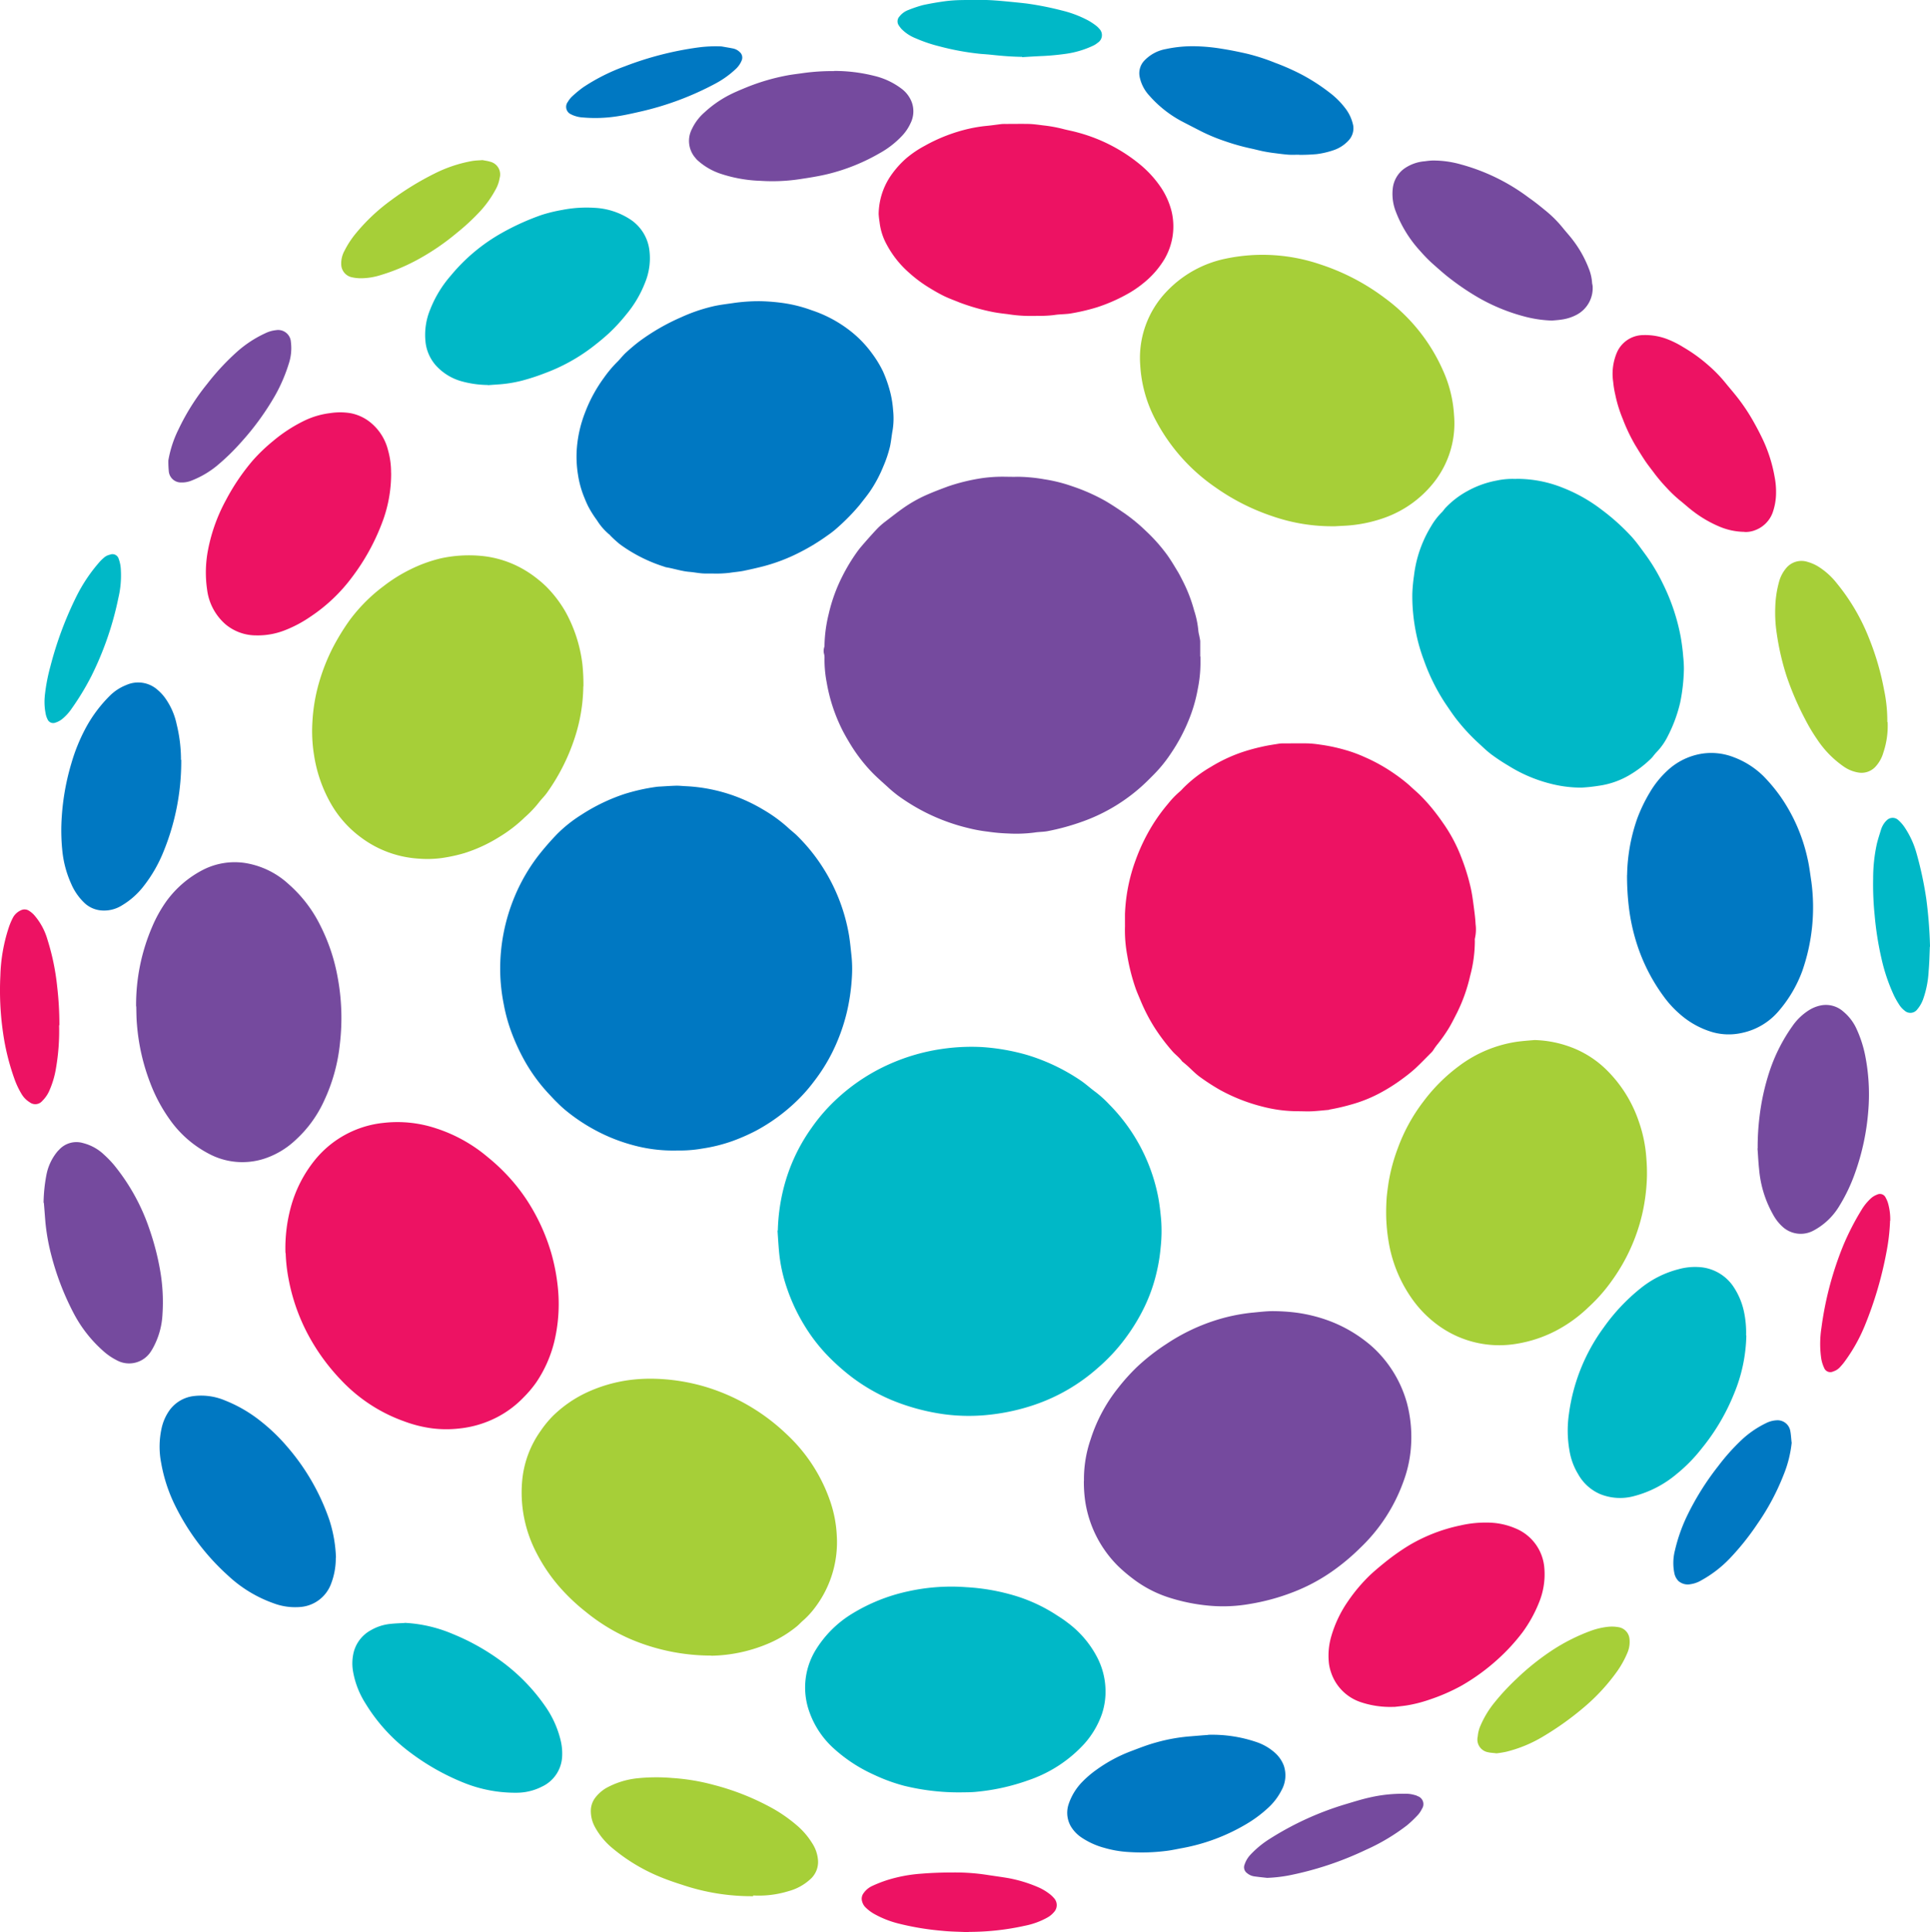 <svg xmlns="http://www.w3.org/2000/svg" width="89.666" height="89.746" viewBox="0 0 89.666 89.746">
  <g id="sygnet_netia_kolor" transform="translate(-1232.062 -184.01)">
    <g id="Group_14" data-name="Group 14" transform="translate(993.22 184.01)">
      <path id="Path_293" data-name="Path 293" d="M1406.913,186.651c-.454-.007-.908-.041-1.355-.089-.186-.021-.371-.034-.557-.048a12.166,12.166,0,0,1-1.926-.351,6.856,6.856,0,0,1-1.114-.378,1.887,1.887,0,0,1-.66-.44,1.709,1.709,0,0,1-.131-.179.333.333,0,0,1,.048-.392.937.937,0,0,1,.413-.3,5.96,5.96,0,0,1,.674-.227c.351-.076.715-.138,1.073-.186a6.87,6.87,0,0,1,.756-.048c.289-.007.578-.007.873-.007.44,0,.874.041,1.314.083.282.028.564.055.839.089a14.61,14.61,0,0,1,1.616.323,5.174,5.174,0,0,1,1.224.468,3.106,3.106,0,0,1,.351.234.912.912,0,0,1,.144.138.419.419,0,0,1-.076.66.944.944,0,0,1-.206.131,4.374,4.374,0,0,1-1.272.378c-.344.048-.695.083-1.045.1-.323.014-.653.034-.977.055" transform="translate(-1120.586 -184.01)" fill="#00b8c7"/>
      <path id="Path_294" data-name="Path 294" d="M1385.937,187.14c.186.034.371.062.557.1a.621.621,0,0,1,.3.158.34.34,0,0,1,.1.392,1.107,1.107,0,0,1-.282.406,4.354,4.354,0,0,1-.942.674,13.866,13.866,0,0,1-3.48,1.3c-.365.083-.722.165-1.087.22a6.644,6.644,0,0,1-1.568.055,1.421,1.421,0,0,1-.42-.083.914.914,0,0,1-.144-.062.378.378,0,0,1-.158-.578,1.138,1.138,0,0,1,.193-.248,5.3,5.3,0,0,1,.523-.433,9.029,9.029,0,0,1,1.926-.97,15.142,15.142,0,0,1,3.418-.88,6.167,6.167,0,0,1,1.073-.048" transform="translate(-1113.592 -184.987)" fill="#0078c2"/>
      <g id="Group_13" data-name="Group 13" transform="translate(0 2.146)">
        <path id="Path_295" data-name="Path 295" d="M1455.573,215.779a3.076,3.076,0,0,1-1.2-.254,5.549,5.549,0,0,1-1.217-.715c-.2-.151-.385-.323-.584-.481a6.072,6.072,0,0,1-.612-.578,8.137,8.137,0,0,1-.55-.64c-.151-.206-.31-.4-.454-.612-.158-.234-.309-.481-.461-.729a8.181,8.181,0,0,1-.592-1.238,6.165,6.165,0,0,1-.344-1.114,4.443,4.443,0,0,1-.1-.605,2.539,2.539,0,0,1,.172-1.362,1.348,1.348,0,0,1,1.21-.812,2.9,2.9,0,0,1,1.087.172,4.449,4.449,0,0,1,.791.392,7.345,7.345,0,0,1,1.162.839,6.519,6.519,0,0,1,.8.825c.144.179.289.344.433.523a8.829,8.829,0,0,1,.825,1.2c.137.241.268.481.385.722a6.855,6.855,0,0,1,.633,1.9,3.638,3.638,0,0,1,.069.77,2.8,2.8,0,0,1-.165.922,1.378,1.378,0,0,1-.791.791,1.232,1.232,0,0,1-.523.089" transform="translate(-1135.67 -193.221)" fill="#ed1263"/>
        <path id="Path_296" data-name="Path 296" d="M1441.979,202.285a5.653,5.653,0,0,1-1.224-.172,8.81,8.81,0,0,1-2.146-.86,11.8,11.8,0,0,1-1.348-.9c-.3-.227-.578-.481-.86-.729a6.9,6.9,0,0,1-.543-.557,5.721,5.721,0,0,1-1.142-1.836,2.258,2.258,0,0,1-.144-1.087,1.317,1.317,0,0,1,.53-.915,1.923,1.923,0,0,1,.97-.344,3.064,3.064,0,0,1,.344-.034,4.694,4.694,0,0,1,1.314.179,9.292,9.292,0,0,1,3.171,1.554c.289.2.557.42.825.64a5.436,5.436,0,0,1,.763.777c.151.186.316.365.454.55a5.255,5.255,0,0,1,.729,1.3,2.164,2.164,0,0,1,.158.653c0,.069.028.138.028.2a1.4,1.4,0,0,1-.736,1.307,2.1,2.1,0,0,1-.7.227c-.165.027-.337.034-.461.048" transform="translate(-1131.023 -189.541)" fill="#754a9e"/>
        <path id="Path_297" data-name="Path 297" d="M1424.894,192.171c-.158,0-.323.007-.481,0-.206-.014-.413-.041-.626-.069q-.268-.031-.536-.083c-.213-.041-.42-.1-.633-.144a10.2,10.2,0,0,1-1.19-.337,8.476,8.476,0,0,1-1.066-.44c-.323-.165-.646-.33-.97-.5a5.359,5.359,0,0,1-1.465-1.169,1.807,1.807,0,0,1-.454-.88.851.851,0,0,1,.206-.736,1.819,1.819,0,0,1,1.011-.55,5.936,5.936,0,0,1,1.348-.131,8.559,8.559,0,0,1,1.252.117c.4.062.8.144,1.19.234a9.453,9.453,0,0,1,1.293.42,10.651,10.651,0,0,1,1.279.571,8.972,8.972,0,0,1,1.231.8,3.763,3.763,0,0,1,.743.736,1.946,1.946,0,0,1,.371.812.825.825,0,0,1-.193.66,1.677,1.677,0,0,1-.75.488,3.953,3.953,0,0,1-.75.172,8.138,8.138,0,0,1-.818.034" transform="translate(-1125.685 -187.13)" fill="#0078c2"/>
        <path id="Path_298" data-name="Path 298" d="M1465.637,229.384a3.887,3.887,0,0,1-.2,1.417,1.614,1.614,0,0,1-.385.674.879.879,0,0,1-.784.248,1.65,1.65,0,0,1-.681-.282,4.658,4.658,0,0,1-1.217-1.245,8.353,8.353,0,0,1-.571-.956,13.7,13.7,0,0,1-.846-1.96,11.9,11.9,0,0,1-.468-2.015,6.353,6.353,0,0,1-.069-1.2,4.914,4.914,0,0,1,.172-1.183,1.641,1.641,0,0,1,.309-.619.922.922,0,0,1,1.018-.323,1.975,1.975,0,0,1,.536.241,3.378,3.378,0,0,1,.832.763,9.518,9.518,0,0,1,1.493,2.552,12.485,12.485,0,0,1,.695,2.387,6.954,6.954,0,0,1,.151,1.492" transform="translate(-1139.097 -197.988)" fill="#a6cf38"/>
        <path id="Path_299" data-name="Path 299" d="M1469.662,245.232c-.014.351-.021.736-.055,1.121a4.642,4.642,0,0,1-.261,1.327,1.554,1.554,0,0,1-.268.461.4.4,0,0,1-.592.055,1.075,1.075,0,0,1-.227-.241,4.329,4.329,0,0,1-.248-.426,8.382,8.382,0,0,1-.591-1.726,14.672,14.672,0,0,1-.323-2.043,13.931,13.931,0,0,1-.069-1.692,7.509,7.509,0,0,1,.172-1.616c.055-.227.131-.454.2-.681a1.117,1.117,0,0,1,.117-.241.877.877,0,0,1,.144-.172.385.385,0,0,1,.53-.014,1.782,1.782,0,0,1,.282.316,4.148,4.148,0,0,1,.557,1.183,16.743,16.743,0,0,1,.468,2.173,20.792,20.792,0,0,1,.172,2.208" transform="translate(-1141.161 -203.403)" fill="#00b8c7"/>
        <path id="Path_300" data-name="Path 300" d="M1343.44,263.97a7.422,7.422,0,0,1,.131-1.293,2.413,2.413,0,0,1,.468-1.039,1.049,1.049,0,0,1,.117-.131,1.088,1.088,0,0,1,1.121-.316,2.179,2.179,0,0,1,.97.536,4.734,4.734,0,0,1,.481.5,9.534,9.534,0,0,1,1.644,3,12.1,12.1,0,0,1,.475,1.829,8.531,8.531,0,0,1,.117,2.091,3.6,3.6,0,0,1-.433,1.547,1.723,1.723,0,0,1-.089.151,1.2,1.2,0,0,1-1.616.426,2.9,2.9,0,0,1-.633-.44,6.149,6.149,0,0,1-1.382-1.788,12.549,12.549,0,0,1-1-2.6,9.791,9.791,0,0,1-.282-1.541c-.028-.316-.048-.633-.076-.942" transform="translate(-1102.574 -210.243)" fill="#754a9e"/>
        <path id="Path_301" data-name="Path 301" d="M1343.243,250.807a10.148,10.148,0,0,1-.144,1.988,4.247,4.247,0,0,1-.323,1.08,1.5,1.5,0,0,1-.309.44.425.425,0,0,1-.591.069,1.125,1.125,0,0,1-.378-.385,3.833,3.833,0,0,1-.33-.7,10.877,10.877,0,0,1-.53-2.146,13.729,13.729,0,0,1-.124-2.655,7.783,7.783,0,0,1,.372-2.173,3.125,3.125,0,0,1,.227-.543.788.788,0,0,1,.344-.309.385.385,0,0,1,.385.014,1.242,1.242,0,0,1,.234.193,2.981,2.981,0,0,1,.626,1.149,10.949,10.949,0,0,1,.454,2.208,15.124,15.124,0,0,1,.1,1.768" transform="translate(-1101.655 -205.332)" fill="#ed1263"/>
        <path id="Path_302" data-name="Path 302" d="M1366.718,293.61a6.544,6.544,0,0,1,2.256.523,10.4,10.4,0,0,1,2.194,1.224,8.816,8.816,0,0,1,2.07,2.1,4.663,4.663,0,0,1,.736,1.616,2.6,2.6,0,0,1,.069.729,1.626,1.626,0,0,1-.942,1.417,2.581,2.581,0,0,1-1.156.282,6.4,6.4,0,0,1-2.483-.468,10.855,10.855,0,0,1-2.462-1.389,8.085,8.085,0,0,1-2.1-2.3,4.055,4.055,0,0,1-.571-1.472,2.149,2.149,0,0,1,0-.757,1.623,1.623,0,0,1,.839-1.169,2.232,2.232,0,0,1,.853-.282c.234-.028.468-.034.708-.048" transform="translate(-1109.084 -220.378)" fill="#00b8c7"/>
        <path id="Path_303" data-name="Path 303" d="M1359.465,285.8a3.284,3.284,0,0,1-.227,1.224,1.659,1.659,0,0,1-1.451,1.059,2.855,2.855,0,0,1-1.224-.179,6.05,6.05,0,0,1-2.1-1.279,10.761,10.761,0,0,1-2.435-3.2,7.335,7.335,0,0,1-.674-2.029,3.961,3.961,0,0,1,.028-1.658,2.285,2.285,0,0,1,.371-.812,1.633,1.633,0,0,1,1.142-.646,2.851,2.851,0,0,1,1.437.213,6.475,6.475,0,0,1,1.6.922,8.624,8.624,0,0,1,1.279,1.224,10.322,10.322,0,0,1,1.953,3.391,6.331,6.331,0,0,1,.309,1.761" transform="translate(-1105.023 -215.585)" fill="#0078c2"/>
        <path id="Path_304" data-name="Path 304" d="M1387.954,309.564a10.1,10.1,0,0,1-3.322-.536c-.371-.117-.743-.248-1.1-.4a8.4,8.4,0,0,1-2.084-1.266,3.362,3.362,0,0,1-.86-1.032,1.542,1.542,0,0,1-.179-.763,1.006,1.006,0,0,1,.2-.571,1.79,1.79,0,0,1,.509-.454,3.816,3.816,0,0,1,1.444-.454,8.6,8.6,0,0,1,1.63-.014,9.7,9.7,0,0,1,1.933.323,11.644,11.644,0,0,1,2.8,1.128,7.054,7.054,0,0,1,1.114.8,3.533,3.533,0,0,1,.653.777,1.672,1.672,0,0,1,.268.757,1.069,1.069,0,0,1-.316.88,2.43,2.43,0,0,1-1.052.591,4.708,4.708,0,0,1-1.644.2" transform="translate(-1114.117 -223.635)" fill="#a6cf38"/>
        <path id="Path_305" data-name="Path 305" d="M1403.667,313.245c-.4-.021-.8-.021-1.2-.062a12.784,12.784,0,0,1-2.043-.337,4.588,4.588,0,0,1-1.135-.447,1.874,1.874,0,0,1-.4-.3.572.572,0,0,1-.158-.261.43.43,0,0,1,.062-.406,1.01,1.01,0,0,1,.392-.33,6.179,6.179,0,0,1,.7-.275,6.949,6.949,0,0,1,1.6-.3c.5-.041.99-.055,1.486-.055a9.649,9.649,0,0,1,1.479.1c.351.055.7.1,1.045.158a6.393,6.393,0,0,1,1.327.392,2.5,2.5,0,0,1,.667.392,1.559,1.559,0,0,1,.151.151.476.476,0,0,1,0,.646,1.114,1.114,0,0,1-.309.254,3.516,3.516,0,0,1-1.032.378,12,12,0,0,1-2.62.289" transform="translate(-1119.829 -225.645)" fill="#ed1263"/>
        <path id="Path_306" data-name="Path 306" d="M1416.487,242.682v-.536a8.1,8.1,0,0,1,.5-2.524,8.8,8.8,0,0,1,.77-1.6,8.25,8.25,0,0,1,.736-1.011,4.094,4.094,0,0,1,.536-.557,1.7,1.7,0,0,0,.158-.158,6.173,6.173,0,0,1,1.286-.99,7.293,7.293,0,0,1,1.382-.66,8.84,8.84,0,0,1,1.011-.282c.268-.062.543-.1.812-.144a1.5,1.5,0,0,1,.179-.007c.378,0,.757-.007,1.135,0a4.96,4.96,0,0,1,.55.055,8.114,8.114,0,0,1,1.149.241,6.419,6.419,0,0,1,.942.344,8,8,0,0,1,1.417.8,7.565,7.565,0,0,1,.653.509c.158.151.323.289.481.44a8.3,8.3,0,0,1,.791.908c.117.151.227.309.337.468a7.273,7.273,0,0,1,.812,1.554,9.824,9.824,0,0,1,.426,1.389c.062.275.1.557.137.839s.076.564.089.846a1.86,1.86,0,0,1-.027.647.371.371,0,0,0-.007.124,6.261,6.261,0,0,1-.22,1.637,7.639,7.639,0,0,1-.612,1.719c-.124.241-.241.481-.378.708a7.4,7.4,0,0,1-.5.715,2.7,2.7,0,0,0-.206.282.693.693,0,0,1-.11.138c-.248.248-.488.5-.75.743a7.121,7.121,0,0,1-.564.454,8.267,8.267,0,0,1-1.149.722,6.486,6.486,0,0,1-1.286.5,9.456,9.456,0,0,1-.949.22c-.028,0-.048.021-.076.021-.241.021-.481.048-.722.062s-.468,0-.7,0a6.556,6.556,0,0,1-1.637-.213,8.3,8.3,0,0,1-1.981-.777,10.158,10.158,0,0,1-.928-.6c-.2-.144-.378-.33-.564-.5-.076-.069-.151-.131-.227-.193-.014-.014-.027-.021-.041-.034-.131-.186-.323-.316-.468-.488a9.177,9.177,0,0,1-.825-1.1,8.292,8.292,0,0,1-.612-1.176c-.083-.2-.172-.4-.248-.605a9.417,9.417,0,0,1-.4-1.575,6.257,6.257,0,0,1-.1-1.362" transform="translate(-1125.38 -201.829)" fill="#ed1263"/>
        <path id="Path_307" data-name="Path 307" d="M1413.638,224.559v.337a6.088,6.088,0,0,1-.124,1.169,7.085,7.085,0,0,1-.42,1.444,8.217,8.217,0,0,1-.818,1.534,6.5,6.5,0,0,1-.874,1.066l-.165.165a8.263,8.263,0,0,1-3.088,1.953,10.845,10.845,0,0,1-1.6.44c-.206.041-.426.034-.633.069a6.683,6.683,0,0,1-1.231.041,8.215,8.215,0,0,1-.915-.083,7,7,0,0,1-.908-.165,9.142,9.142,0,0,1-2.221-.846,9.445,9.445,0,0,1-1.039-.653,5.96,5.96,0,0,1-.509-.426c-.234-.213-.474-.42-.695-.646a7.528,7.528,0,0,1-1-1.286c-.151-.248-.3-.5-.426-.757a7.868,7.868,0,0,1-.7-2.16,5.552,5.552,0,0,1-.1-1.114.753.753,0,0,0-.014-.179.541.541,0,0,1,0-.33.38.38,0,0,0,.014-.124,6.56,6.56,0,0,1,.193-1.417,7.6,7.6,0,0,1,.619-1.726,8.553,8.553,0,0,1,.743-1.224c.124-.165.261-.316.392-.468.165-.186.33-.371.5-.55a3.3,3.3,0,0,1,.365-.323c.3-.227.591-.461.9-.674a6.393,6.393,0,0,1,1.149-.626c.289-.124.585-.234.88-.344a9.071,9.071,0,0,1,1.589-.385,6.812,6.812,0,0,1,1.121-.062c.172,0,.344.007.516,0a7.556,7.556,0,0,1,1.245.117,7.205,7.205,0,0,1,1.314.33,8.818,8.818,0,0,1,1.52.674c.33.193.646.406.963.626a8.159,8.159,0,0,1,.922.77,7.916,7.916,0,0,1,.984,1.107c.158.22.3.454.44.688.1.158.186.323.275.5a6.961,6.961,0,0,1,.543,1.4,4.229,4.229,0,0,1,.193.922,1.321,1.321,0,0,0,.041.227c.014.089.041.186.048.275v.715h.007Z" transform="translate(-1119.024 -196.21)" fill="#754a9e"/>
        <path id="Path_308" data-name="Path 308" d="M1385.789,217h-.358c-.248,0-.488-.055-.729-.076-.371-.028-.722-.151-1.087-.213a.34.34,0,0,1-.089-.027,7.1,7.1,0,0,1-2.063-1.039,5.13,5.13,0,0,1-.454-.413c-.014-.014-.028-.041-.048-.048a2.76,2.76,0,0,1-.571-.66,4.916,4.916,0,0,1-.392-.619c-.083-.158-.151-.33-.22-.5a4.612,4.612,0,0,1-.268-1,5.249,5.249,0,0,1-.048-1.272,5.8,5.8,0,0,1,.385-1.63,6.793,6.793,0,0,1,.873-1.6,5.53,5.53,0,0,1,.605-.722c.144-.138.268-.309.42-.447.206-.186.413-.365.633-.53a9.916,9.916,0,0,1,1.926-1.107,7.884,7.884,0,0,1,1.451-.5c.316-.076.633-.11.956-.158a8.42,8.42,0,0,1,1.245-.089,9.038,9.038,0,0,1,1.059.083,6.449,6.449,0,0,1,1.348.337,5.916,5.916,0,0,1,1.692.88,5.226,5.226,0,0,1,1.128,1.142,5.083,5.083,0,0,1,.5.825,6.006,6.006,0,0,1,.351,1.025,4.845,4.845,0,0,1,.117.77,3.45,3.45,0,0,1-.021.922c-.048.254-.069.516-.124.77a5.592,5.592,0,0,1-.31.922,6.132,6.132,0,0,1-.612,1.149c-.151.22-.323.426-.488.64a9.573,9.573,0,0,1-.97,1,4.562,4.562,0,0,1-.536.426,9.661,9.661,0,0,1-1.252.763,8.339,8.339,0,0,1-1.74.667c-.3.076-.6.144-.9.206-.206.041-.42.055-.633.089a5.255,5.255,0,0,1-.8.034" transform="translate(-1113.816 -192.507)" fill="#0078c2"/>
        <path id="Path_309" data-name="Path 309" d="M1441.022,254.25a5.2,5.2,0,0,1,1.933.426,4.708,4.708,0,0,1,1.355.9,6.113,6.113,0,0,1,1.568,2.476,6.432,6.432,0,0,1,.344,1.692,8.249,8.249,0,0,1,.028.825,8.8,8.8,0,0,1-.1,1.128,8.266,8.266,0,0,1-.344,1.424,8.584,8.584,0,0,1-.736,1.616,9.211,9.211,0,0,1-.722,1.052,7.679,7.679,0,0,1-.825.88,6.522,6.522,0,0,1-1.534,1.1,6.046,6.046,0,0,1-1.774.585,4.817,4.817,0,0,1-3.59-.8,5.283,5.283,0,0,1-1.369-1.4,6.393,6.393,0,0,1-1.018-2.6,8.4,8.4,0,0,1-.1-1.011,9.51,9.51,0,0,1,.021-.99c.021-.234.055-.468.089-.7a8.334,8.334,0,0,1,.426-1.575,8.155,8.155,0,0,1,1.19-2.173,8.021,8.021,0,0,1,1.657-1.651,5.918,5.918,0,0,1,2.71-1.128c.268-.034.536-.055.8-.076" transform="translate(-1130.892 -208.088)" fill="#a6cf38"/>
        <path id="Path_310" data-name="Path 310" d="M1372.126,206.27a4.734,4.734,0,0,1-1.245-.179,2.521,2.521,0,0,1-1.169-.729,1.979,1.979,0,0,1-.468-.99,3.082,3.082,0,0,1,.213-1.63,5.36,5.36,0,0,1,.956-1.561,8.423,8.423,0,0,1,2.352-1.967,11.449,11.449,0,0,1,1.871-.846,7.133,7.133,0,0,1,.935-.227,5.879,5.879,0,0,1,1.513-.1,3.319,3.319,0,0,1,1.6.5,2,2,0,0,1,.949,1.479,2.973,2.973,0,0,1-.206,1.506,5.249,5.249,0,0,1-.867,1.465,8.219,8.219,0,0,1-.812.88c-.248.227-.509.44-.77.64a8.485,8.485,0,0,1-2.2,1.21,9.883,9.883,0,0,1-1.08.351,6.074,6.074,0,0,1-.99.165l-.578.041" transform="translate(-1110.62 -190.534)" fill="#00b8c7"/>
        <path id="Path_311" data-name="Path 311" d="M1454.7,272.759a7.4,7.4,0,0,1-.578,2.717,9.8,9.8,0,0,1-1.5,2.531,7.276,7.276,0,0,1-1.162,1.183,5.04,5.04,0,0,1-2.008,1.032,2.465,2.465,0,0,1-1.541-.1,2.135,2.135,0,0,1-1.025-.928,3.01,3.01,0,0,1-.4-1.08,5.341,5.341,0,0,1-.027-1.719,8.723,8.723,0,0,1,1.623-4.023,8.934,8.934,0,0,1,1.713-1.816,4.638,4.638,0,0,1,1.754-.88,2.869,2.869,0,0,1,1.08-.089,2.069,2.069,0,0,1,1.43.839,3.32,3.32,0,0,1,.53,1.217,4.617,4.617,0,0,1,.1,1.107" transform="translate(-1134.725 -212.869)" fill="#00b8c7"/>
        <path id="Path_312" data-name="Path 312" d="M1459.032,280.962a5.439,5.439,0,0,1-.378,1.506,10.975,10.975,0,0,1-1.217,2.276,12,12,0,0,1-1.279,1.6,5.523,5.523,0,0,1-1.334,1.025,1.348,1.348,0,0,1-.481.172.664.664,0,0,1-.571-.144.718.718,0,0,1-.193-.371,2.365,2.365,0,0,1,.028-1.052,7.777,7.777,0,0,1,.536-1.547,12.581,12.581,0,0,1,1.472-2.366,9.717,9.717,0,0,1,1.094-1.224,4.54,4.54,0,0,1,1.107-.763,1.234,1.234,0,0,1,.516-.144.6.6,0,0,1,.633.488c.034.172.041.358.062.536" transform="translate(-1136.949 -216.106)" fill="#0078c2"/>
        <path id="Path_313" data-name="Path 313" d="M1370.1,194.82c.137.027.254.041.365.076a.607.607,0,0,1,.44.763,1.589,1.589,0,0,1-.179.516,4.977,4.977,0,0,1-.715,1.011,10.128,10.128,0,0,1-1.087,1.011,11.094,11.094,0,0,1-1.836,1.252,9.012,9.012,0,0,1-1.809.743,3.1,3.1,0,0,1-.75.117,1.953,1.953,0,0,1-.5-.048.622.622,0,0,1-.481-.557,1.217,1.217,0,0,1,.151-.674,4.306,4.306,0,0,1,.537-.818,8.868,8.868,0,0,1,1.637-1.534,13.314,13.314,0,0,1,2.008-1.231,6.345,6.345,0,0,1,1.754-.585c.165-.027.33-.027.474-.041" transform="translate(-1108.851 -189.531)" fill="#a6cf38"/>
        <path id="Path_314" data-name="Path 314" d="M1393.034,263.243a8.934,8.934,0,0,1,.254-1.912,8.328,8.328,0,0,1,1.314-2.861,8.233,8.233,0,0,1,1.183-1.355,8.932,8.932,0,0,1,2.091-1.444,9.239,9.239,0,0,1,2.785-.867,9.5,9.5,0,0,1,1.823-.089,9.886,9.886,0,0,1,2.139.371,9.157,9.157,0,0,1,2.469,1.176c.255.172.474.378.722.557a5.267,5.267,0,0,1,.612.557,8.379,8.379,0,0,1,2.283,4.326c.062.337.1.674.131,1.011a6.979,6.979,0,0,1-.021,1.314,7.894,7.894,0,0,1-.165,1.059,7.729,7.729,0,0,1-.667,1.864,9.037,9.037,0,0,1-.825,1.32,8.448,8.448,0,0,1-1.266,1.355,8.589,8.589,0,0,1-2.93,1.706,9.708,9.708,0,0,1-2.015.454,8.732,8.732,0,0,1-2.2-.014,9.972,9.972,0,0,1-2.435-.66,8.632,8.632,0,0,1-1.857-1.073,10.364,10.364,0,0,1-1.011-.887,8.016,8.016,0,0,1-1.176-1.5,8.6,8.6,0,0,1-.818-1.747,7.175,7.175,0,0,1-.365-1.706c-.028-.323-.048-.64-.069-.963" transform="translate(-1118.055 -208.229)" fill="#00b8c7"/>
        <path id="Path_315" data-name="Path 315" d="M1382.5,254.016a7.062,7.062,0,0,1-2.091-.261,8.07,8.07,0,0,1-1.664-.66,8.409,8.409,0,0,1-1.4-.928,4.9,4.9,0,0,1-.4-.365c-.138-.131-.261-.268-.392-.406a7.957,7.957,0,0,1-1.169-1.609,9.652,9.652,0,0,1-.557-1.21,7.763,7.763,0,0,1-.378-1.355,8.472,8.472,0,0,1-.165-1.5,8.718,8.718,0,0,1,.688-3.542,8.411,8.411,0,0,1,1.107-1.891,12.951,12.951,0,0,1,.86-.983,6.362,6.362,0,0,1,1.121-.887,8.657,8.657,0,0,1,2-.963,9.1,9.1,0,0,1,1.472-.33c.1-.014.186-.014.282-.021.22-.014.447-.028.667-.034.131,0,.255.014.385.021a7.7,7.7,0,0,1,3.618,1.08,6.834,6.834,0,0,1,1.176.853c.124.117.261.22.385.337a8.364,8.364,0,0,1,1.279,1.589,8.474,8.474,0,0,1,1.169,3.088c.048.3.076.605.11.915a6.035,6.035,0,0,1,.021,1,9.4,9.4,0,0,1-.248,1.692,8.836,8.836,0,0,1-.667,1.816,8.259,8.259,0,0,1-.86,1.362,7.517,7.517,0,0,1-.756.86,8.527,8.527,0,0,1-1.933,1.417,9.191,9.191,0,0,1-1.1.481,7.459,7.459,0,0,1-1.389.344,6.033,6.033,0,0,1-1.156.089" transform="translate(-1112.203 -202.723)" fill="#0078c2"/>
        <path id="Path_316" data-name="Path 316" d="M1413.717,280.442a5.671,5.671,0,0,1,.309-1.926,7.434,7.434,0,0,1,1.286-2.4,9.341,9.341,0,0,1,.853-.949,9.674,9.674,0,0,1,1.389-1.087,9.019,9.019,0,0,1,2.228-1.08,8.5,8.5,0,0,1,1.7-.365c.316-.028.626-.069.942-.076a9.057,9.057,0,0,1,.97.048,7.067,7.067,0,0,1,1.761.42,6.419,6.419,0,0,1,1.664.942,5.029,5.029,0,0,1,.5.44,5.534,5.534,0,0,1,1.4,2.407,6.155,6.155,0,0,1,.2,1.878,5.775,5.775,0,0,1-.358,1.774,7.963,7.963,0,0,1-2.022,3.1,9.973,9.973,0,0,1-1.314,1.094,8.425,8.425,0,0,1-1.809.956,10.013,10.013,0,0,1-2,.543,7.131,7.131,0,0,1-1.836.083,8.647,8.647,0,0,1-1.878-.371,5.535,5.535,0,0,1-1.74-.908,7.333,7.333,0,0,1-.66-.564,5.367,5.367,0,0,1-1.534-3.061,6.28,6.28,0,0,1-.055-.9" transform="translate(-1124.515 -213.805)" fill="#754a9e"/>
        <path id="Path_317" data-name="Path 317" d="M1374.18,227.6a7.968,7.968,0,0,1-.406,2.414,9.386,9.386,0,0,1-1.279,2.524c-.11.158-.261.3-.378.454a5.16,5.16,0,0,1-.653.688,6.547,6.547,0,0,1-1.176.908,7.031,7.031,0,0,1-1.63.757,7.547,7.547,0,0,1-1.039.227,5.033,5.033,0,0,1-1.114.028,4.977,4.977,0,0,1-2.655-.983,5.074,5.074,0,0,1-1.369-1.52,6.53,6.53,0,0,1-.812-2.311,6.956,6.956,0,0,1-.076-1.513,8.143,8.143,0,0,1,.3-1.816,9.163,9.163,0,0,1,.626-1.609,10.627,10.627,0,0,1,.8-1.314,7.7,7.7,0,0,1,1.582-1.589,7.263,7.263,0,0,1,1.245-.777,6.659,6.659,0,0,1,1.424-.516,6.176,6.176,0,0,1,1.981-.1,4.848,4.848,0,0,1,1.479.42,5.076,5.076,0,0,1,1.039.653,4.668,4.668,0,0,1,.392.344,5.606,5.606,0,0,1,.9,1.183,6.668,6.668,0,0,1,.777,2.421,9.228,9.228,0,0,1,.048,1.025" transform="translate(-1108.238 -197.866)" fill="#a6cf38"/>
        <path id="Path_318" data-name="Path 318" d="M1363.012,214.672a6.362,6.362,0,0,1-.44,2.366,10.036,10.036,0,0,1-1.376,2.476,7.751,7.751,0,0,1-1.946,1.843,5.761,5.761,0,0,1-1.149.612,3.417,3.417,0,0,1-1.362.248,2.209,2.209,0,0,1-1.424-.516,2.552,2.552,0,0,1-.853-1.609,5.514,5.514,0,0,1,.048-1.871,7.969,7.969,0,0,1,.825-2.283,10.021,10.021,0,0,1,1.259-1.857,8.082,8.082,0,0,1,.928-.887,7.021,7.021,0,0,1,1.43-.935,3.815,3.815,0,0,1,1.224-.365,3.047,3.047,0,0,1,.935,0,2.089,2.089,0,0,1,.86.371,2.4,2.4,0,0,1,.894,1.341,3.753,3.753,0,0,1,.144,1.052" transform="translate(-1105.998 -194.851)" fill="#ed1263"/>
        <path id="Path_319" data-name="Path 319" d="M1433.289,295.4a4.3,4.3,0,0,1-1.575-.227,2.178,2.178,0,0,1-1.362-1.4,1.975,1.975,0,0,1-.1-.5,3.2,3.2,0,0,1,.117-1.142,5.568,5.568,0,0,1,.784-1.644,7.734,7.734,0,0,1,1.045-1.231c.255-.234.53-.461.8-.674a10.56,10.56,0,0,1,.97-.674,7.786,7.786,0,0,1,2.407-.935,5.148,5.148,0,0,1,1.259-.131,3.32,3.32,0,0,1,1.293.268,2.164,2.164,0,0,1,1.341,1.823,3.45,3.45,0,0,1-.255,1.644,6.218,6.218,0,0,1-.763,1.369,9.053,9.053,0,0,1-1.183,1.279,9.615,9.615,0,0,1-1.644,1.19,8.842,8.842,0,0,1-1.479.646,6.373,6.373,0,0,1-1.08.275c-.234.034-.461.055-.578.069" transform="translate(-1129.679 -218.266)" fill="#ed1263"/>
        <path id="Path_320" data-name="Path 320" d="M1441.177,299.748c-.144-.021-.261-.021-.371-.048a.6.6,0,0,1-.488-.736,1.549,1.549,0,0,1,.137-.523,4.51,4.51,0,0,1,.646-1.059,10.8,10.8,0,0,1,1.011-1.087,11.642,11.642,0,0,1,1.74-1.382,8.851,8.851,0,0,1,1.754-.867,3.424,3.424,0,0,1,.743-.172,1.757,1.757,0,0,1,.5.014.606.606,0,0,1,.516.523,1.28,1.28,0,0,1-.1.681,4.5,4.5,0,0,1-.475.853,9.1,9.1,0,0,1-1.52,1.651,13.819,13.819,0,0,1-1.912,1.369,6.174,6.174,0,0,1-1.706.708,4.376,4.376,0,0,1-.468.076" transform="translate(-1132.821 -220.456)" fill="#a6cf38"/>
        <path id="Path_321" data-name="Path 321" d="M1351.87,212.354a5.209,5.209,0,0,1,.468-1.431,10.468,10.468,0,0,1,1.334-2.118,11.252,11.252,0,0,1,1.348-1.458,5.326,5.326,0,0,1,1.362-.9,1.437,1.437,0,0,1,.481-.138.593.593,0,0,1,.7.55,2.292,2.292,0,0,1-.1,1.011,7.577,7.577,0,0,1-.626,1.458,12.42,12.42,0,0,1-1.589,2.187,10.215,10.215,0,0,1-1.142,1.107,4.332,4.332,0,0,1-1.128.66,1.184,1.184,0,0,1-.509.1.566.566,0,0,1-.578-.516,4.428,4.428,0,0,1-.021-.523" transform="translate(-1105.206 -193.118)" fill="#754a9e"/>
        <path id="Path_322" data-name="Path 322" d="M1440.707,216.347a5.7,5.7,0,0,1,2.2.42,7.365,7.365,0,0,1,1.795,1.018,10.016,10.016,0,0,1,1.389,1.252c.241.268.447.564.66.853a8.718,8.718,0,0,1,.784,1.314,9.463,9.463,0,0,1,.839,2.51c.048.289.089.585.11.873a5.554,5.554,0,0,1,.034.585,8.541,8.541,0,0,1-.172,1.561,6.707,6.707,0,0,1-.578,1.568,2.906,2.906,0,0,1-.523.743,2.465,2.465,0,0,0-.172.206,1.384,1.384,0,0,1-.138.144,5.267,5.267,0,0,1-1,.743,3.864,3.864,0,0,1-1.389.468,7.578,7.578,0,0,1-.784.083,5.664,5.664,0,0,1-1.314-.151,6.832,6.832,0,0,1-2.084-.867,8.893,8.893,0,0,1-.8-.53c-.227-.172-.433-.378-.646-.571a8.965,8.965,0,0,1-.887-.956c-.22-.268-.406-.557-.6-.839a9.241,9.241,0,0,1-1-2.022,8.086,8.086,0,0,1-.358-1.252,8.628,8.628,0,0,1-.138-.942,8.033,8.033,0,0,1-.034-.908,7.933,7.933,0,0,1,.076-.8,5.859,5.859,0,0,1,.144-.77,5.7,5.7,0,0,1,.653-1.534,3.187,3.187,0,0,1,.509-.66c.062-.062.11-.144.172-.206a4.127,4.127,0,0,1,1.038-.784,4.476,4.476,0,0,1,1.314-.468,3.547,3.547,0,0,1,.915-.076" transform="translate(-1131.443 -196.251)" fill="#00b8c7"/>
        <path id="Path_323" data-name="Path 323" d="M1407.161,201.3h-.268a6.538,6.538,0,0,1-1.039-.083c-.234-.027-.468-.055-.7-.1a9.86,9.86,0,0,1-1.541-.44c-.241-.1-.488-.186-.722-.3s-.488-.261-.722-.406a6.255,6.255,0,0,1-.908-.681,4.622,4.622,0,0,1-1.025-1.286,2.81,2.81,0,0,1-.344-1.073,3.4,3.4,0,0,1-.041-.371,3.228,3.228,0,0,1,.5-1.678,4.374,4.374,0,0,1,.77-.894,4.858,4.858,0,0,1,.86-.585,7.73,7.73,0,0,1,2.07-.8,6.639,6.639,0,0,1,.812-.131c.227-.021.454-.055.681-.083a1.743,1.743,0,0,1,.193-.007c.365,0,.729-.007,1.094,0,.227.007.454.041.681.069a6.383,6.383,0,0,1,.88.158c.227.062.461.1.688.165a7.68,7.68,0,0,1,1.8.729,7.558,7.558,0,0,1,1.073.729,5.024,5.024,0,0,1,1.045,1.149,3.544,3.544,0,0,1,.461,1.059,3.009,3.009,0,0,1-.33,2.221,4.2,4.2,0,0,1-.977,1.114,4.961,4.961,0,0,1-.8.536,7.76,7.76,0,0,1-1.369.591,9.6,9.6,0,0,1-1.245.289c-.248.034-.5.027-.75.069a5.739,5.739,0,0,1-.818.034" transform="translate(-1120.187 -188.771)" fill="#ed1263"/>
        <path id="Path_324" data-name="Path 324" d="M1426.561,213.826a8.46,8.46,0,0,1-2.868-.454,10.186,10.186,0,0,1-2.675-1.348,8.71,8.71,0,0,1-2.813-3.184,6.168,6.168,0,0,1-.688-2.51,4.452,4.452,0,0,1,1.245-3.425,5.228,5.228,0,0,1,2.751-1.513,8.324,8.324,0,0,1,4.381.275,10.283,10.283,0,0,1,2.971,1.547,8.366,8.366,0,0,1,2.744,3.432,5.848,5.848,0,0,1,.488,2.015,4.415,4.415,0,0,1-.97,3.171,5.105,5.105,0,0,1-2.228,1.589,6.524,6.524,0,0,1-1.953.385l-.385.021" transform="translate(-1125.702 -191.529)" fill="#a6cf38"/>
        <path id="Path_325" data-name="Path 325" d="M1450.41,240.535a8.314,8.314,0,0,1,.468-2.62,7.331,7.331,0,0,1,.585-1.217,4.44,4.44,0,0,1,.812-1.011,3.048,3.048,0,0,1,1.664-.8,2.875,2.875,0,0,1,1.424.172,3.936,3.936,0,0,1,1.389.887,7.743,7.743,0,0,1,.8.963,8.037,8.037,0,0,1,1.238,2.847c.083.351.124.715.179,1.073a8.96,8.96,0,0,1-.426,4.175,6.035,6.035,0,0,1-1.107,1.864,3.065,3.065,0,0,1-1.706,1,2.77,2.77,0,0,1-1.362-.041,3.989,3.989,0,0,1-1.486-.818,4.85,4.85,0,0,1-.784-.853,8.477,8.477,0,0,1-1.224-2.393,9.118,9.118,0,0,1-.378-1.706,12.145,12.145,0,0,1-.089-1.534" transform="translate(-1135.974 -202.034)" fill="#0078c2"/>
        <path id="Path_326" data-name="Path 326" d="M1393.781,188.8a7.56,7.56,0,0,1,1.857.227,3.406,3.406,0,0,1,1.286.605,1.408,1.408,0,0,1,.468.626,1.238,1.238,0,0,1-.062.977,2.13,2.13,0,0,1-.365.55,4.228,4.228,0,0,1-1.073.839,9.143,9.143,0,0,1-2.393.963c-.454.11-.908.179-1.369.248a8.519,8.519,0,0,1-1.774.069,6.542,6.542,0,0,1-1.85-.33,3.032,3.032,0,0,1-1.032-.591.992.992,0,0,1-.144-.151,1.2,1.2,0,0,1-.151-1.341,2.338,2.338,0,0,1,.578-.763,5.2,5.2,0,0,1,1.135-.8c.254-.131.516-.241.784-.351a9.848,9.848,0,0,1,1.864-.557c.275-.055.55-.083.825-.124a9.894,9.894,0,0,1,1.417-.089" transform="translate(-1116.188 -187.651)" fill="#754a9e"/>
        <path id="Path_327" data-name="Path 327" d="M1459.23,258.536a11.454,11.454,0,0,1,.089-1.492,10.755,10.755,0,0,1,.447-2.036,7.9,7.9,0,0,1,1.073-2.139,2.666,2.666,0,0,1,.8-.763,1.666,1.666,0,0,1,.5-.2,1.218,1.218,0,0,1,1.08.289,2.244,2.244,0,0,1,.592.77,5.565,5.565,0,0,1,.406,1.224,9.313,9.313,0,0,1,.151,2.62,11.072,11.072,0,0,1-.6,2.834,7.968,7.968,0,0,1-.784,1.637,3.085,3.085,0,0,1-1.176,1.087,1.249,1.249,0,0,1-1.437-.2,2.1,2.1,0,0,1-.406-.516,5.164,5.164,0,0,1-.667-2.125c-.041-.378-.055-.757-.076-.977" transform="translate(-1138.728 -207.347)" fill="#754a9e"/>
        <path id="Path_328" data-name="Path 328" d="M1466.7,265.888a9.271,9.271,0,0,1-.165,1.444,17.432,17.432,0,0,1-1.018,3.453,7.826,7.826,0,0,1-.956,1.685c-.062.083-.131.158-.2.234a.7.7,0,0,1-.3.186.308.308,0,0,1-.427-.172,1.64,1.64,0,0,1-.144-.516,4.814,4.814,0,0,1,.021-1.334,15.509,15.509,0,0,1,1.018-3.838,12.036,12.036,0,0,1,.832-1.623,2.415,2.415,0,0,1,.42-.53.886.886,0,0,1,.316-.2.292.292,0,0,1,.4.144,1.247,1.247,0,0,1,.11.261,2.706,2.706,0,0,1,.1.812" transform="translate(-1140.047 -211.335)" fill="#ed1263"/>
        <path id="Path_329" data-name="Path 329" d="M1384.547,289.981a9.573,9.573,0,0,1-3.783-.777,8.848,8.848,0,0,1-2.063-1.265,9.093,9.093,0,0,1-1.21-1.149,7.83,7.83,0,0,1-1.066-1.575,6.052,6.052,0,0,1-.667-3.356,4.718,4.718,0,0,1,.86-2.318,4.906,4.906,0,0,1,.557-.681,5.667,5.667,0,0,1,1.527-1.073,6.856,6.856,0,0,1,2.043-.605,7.554,7.554,0,0,1,1.045-.062,9.161,9.161,0,0,1,2.442.365,9.353,9.353,0,0,1,3.783,2.187,7.641,7.641,0,0,1,2.049,3.129,5.7,5.7,0,0,1,.309,1.582,5.02,5.02,0,0,1-1.018,3.377,3.872,3.872,0,0,1-.585.626c-.083.076-.158.158-.248.234a5.457,5.457,0,0,1-1.238.763,7.084,7.084,0,0,1-2.744.605" transform="translate(-1112.656 -215.228)" fill="#a6cf38"/>
        <path id="Path_330" data-name="Path 330" d="M1359.78,265.869a7.258,7.258,0,0,1,.275-2.221,5.971,5.971,0,0,1,1.059-2.056,4.727,4.727,0,0,1,3.239-1.768,5.681,5.681,0,0,1,2.4.248,7.093,7.093,0,0,1,2.421,1.341,9.074,9.074,0,0,1,1.052,1,8.576,8.576,0,0,1,.777,1.011,9.248,9.248,0,0,1,1.128,2.455,9.137,9.137,0,0,1,.3,1.554,7.51,7.51,0,0,1-.151,2.51,5.851,5.851,0,0,1-.846,1.933,5.235,5.235,0,0,1-.591.7,4.706,4.706,0,0,1-1.245.928,4.908,4.908,0,0,1-1.733.516,5.306,5.306,0,0,1-1.279-.007,5.875,5.875,0,0,1-1.286-.323,7.458,7.458,0,0,1-2.93-1.912,9.555,9.555,0,0,1-1.355-1.788,8.984,8.984,0,0,1-1.087-2.9,7.736,7.736,0,0,1-.138-1.217" transform="translate(-1107.676 -209.816)" fill="#ed1263"/>
        <path id="Path_331" data-name="Path 331" d="M1402.035,300.725a10.676,10.676,0,0,1-2.559-.309,8.188,8.188,0,0,1-1.389-.509,7.133,7.133,0,0,1-1.857-1.21,4.141,4.141,0,0,1-1.162-1.754,3.339,3.339,0,0,1,.351-2.9,5.084,5.084,0,0,1,1.582-1.575,8.314,8.314,0,0,1,2.662-1.08,9.289,9.289,0,0,1,2.724-.193,9.7,9.7,0,0,1,2.263.4,7.548,7.548,0,0,1,1.809.825c.2.131.406.254.591.4a4.715,4.715,0,0,1,1.417,1.658,3.432,3.432,0,0,1,.371,1.4,3.288,3.288,0,0,1-.165,1.21,4.129,4.129,0,0,1-.8,1.362,6.219,6.219,0,0,1-2.6,1.706,9.884,9.884,0,0,1-2.442.543c-.261.027-.53.021-.791.027" transform="translate(-1118.638 -219.618)" fill="#00b8c7"/>
        <path id="Path_332" data-name="Path 332" d="M1349.69,248.94a9.164,9.164,0,0,1,.75-3.707,6.246,6.246,0,0,1,.66-1.183,4.845,4.845,0,0,1,1.719-1.465,3.239,3.239,0,0,1,1.919-.31,3.884,3.884,0,0,1,2.043.99,6.194,6.194,0,0,1,1.479,1.939,8.712,8.712,0,0,1,.791,2.366,10.3,10.3,0,0,1,.11,3.081,8.211,8.211,0,0,1-.75,2.7,5.6,5.6,0,0,1-1.32,1.8,3.872,3.872,0,0,1-1.465.867,3.307,3.307,0,0,1-2.579-.248,5.111,5.111,0,0,1-1.809-1.6,7.436,7.436,0,0,1-.887-1.664,9.652,9.652,0,0,1-.619-2.7c-.028-.289-.028-.578-.034-.867" transform="translate(-1104.525 -204.339)" fill="#754a9e"/>
        <path id="Path_333" data-name="Path 333" d="M1419.149,301.17a6.38,6.38,0,0,1,2.215.33,2.477,2.477,0,0,1,.9.523,1.514,1.514,0,0,1,.392.578,1.421,1.421,0,0,1-.1,1.135,2.872,2.872,0,0,1-.633.832,5.886,5.886,0,0,1-1.032.763,9.017,9.017,0,0,1-2.944,1.1c-.268.048-.53.11-.8.138a8.965,8.965,0,0,1-1.664.048,5.075,5.075,0,0,1-1.156-.193,3.557,3.557,0,0,1-1.066-.481,1.632,1.632,0,0,1-.5-.523,1.262,1.262,0,0,1-.1-1.032,2.706,2.706,0,0,1,.646-1.045,4.744,4.744,0,0,1,.667-.564,6.881,6.881,0,0,1,1.616-.86c.365-.138.729-.282,1.107-.385a8.146,8.146,0,0,1,1.575-.289c.337-.028.667-.055.867-.069" transform="translate(-1124.17 -222.738)" fill="#0078c2"/>
        <path id="Path_334" data-name="Path 334" d="M1350.209,233.7a11.061,11.061,0,0,1-.825,4.264,6.553,6.553,0,0,1-.935,1.616,3.592,3.592,0,0,1-1,.88,1.557,1.557,0,0,1-1,.227,1.3,1.3,0,0,1-.722-.33,2.7,2.7,0,0,1-.633-.908,4.9,4.9,0,0,1-.413-1.568,9.124,9.124,0,0,1-.021-1.561,11.157,11.157,0,0,1,.447-2.469,8.355,8.355,0,0,1,.619-1.547,6.324,6.324,0,0,1,1.156-1.575,2.241,2.241,0,0,1,.777-.509,1.353,1.353,0,0,1,1.444.22,2.148,2.148,0,0,1,.323.337,3.227,3.227,0,0,1,.571,1.272,6.835,6.835,0,0,1,.2,1.644" transform="translate(-1102.947 -200.549)" fill="#0078c2"/>
        <path id="Path_335" data-name="Path 335" d="M1425.591,309.056c-.193-.021-.392-.041-.585-.069a.655.655,0,0,1-.323-.144.334.334,0,0,1-.124-.4,1.218,1.218,0,0,1,.261-.447,4.505,4.505,0,0,1,.928-.763,14.114,14.114,0,0,1,3.515-1.6c.371-.11.736-.227,1.114-.31a6.784,6.784,0,0,1,1.623-.172,1.4,1.4,0,0,1,.447.055.493.493,0,0,1,.151.055.389.389,0,0,1,.206.585,1.257,1.257,0,0,1-.179.275,5.647,5.647,0,0,1-.509.488,9.382,9.382,0,0,1-1.926,1.149,15.191,15.191,0,0,1-3.487,1.169,6.666,6.666,0,0,1-1.107.131" transform="translate(-1127.896 -223.98)" fill="#754a9e"/>
        <path id="Path_336" data-name="Path 336" d="M1343.515,228.036a8.579,8.579,0,0,1,.261-1.382,16.652,16.652,0,0,1,1.217-3.267,7.464,7.464,0,0,1,1.045-1.561,1.939,1.939,0,0,1,.206-.206.621.621,0,0,1,.3-.158.3.3,0,0,1,.406.193,1.638,1.638,0,0,1,.1.509,4.5,4.5,0,0,1-.11,1.286,14.8,14.8,0,0,1-1.252,3.638,12.131,12.131,0,0,1-.915,1.513,2.286,2.286,0,0,1-.44.488.945.945,0,0,1-.316.172.286.286,0,0,1-.378-.165.913.913,0,0,1-.083-.254,2.768,2.768,0,0,1-.041-.791" transform="translate(-1102.594 -197.844)" fill="#00b8c7"/>
      </g>
    </g>
  </g>
</svg>
